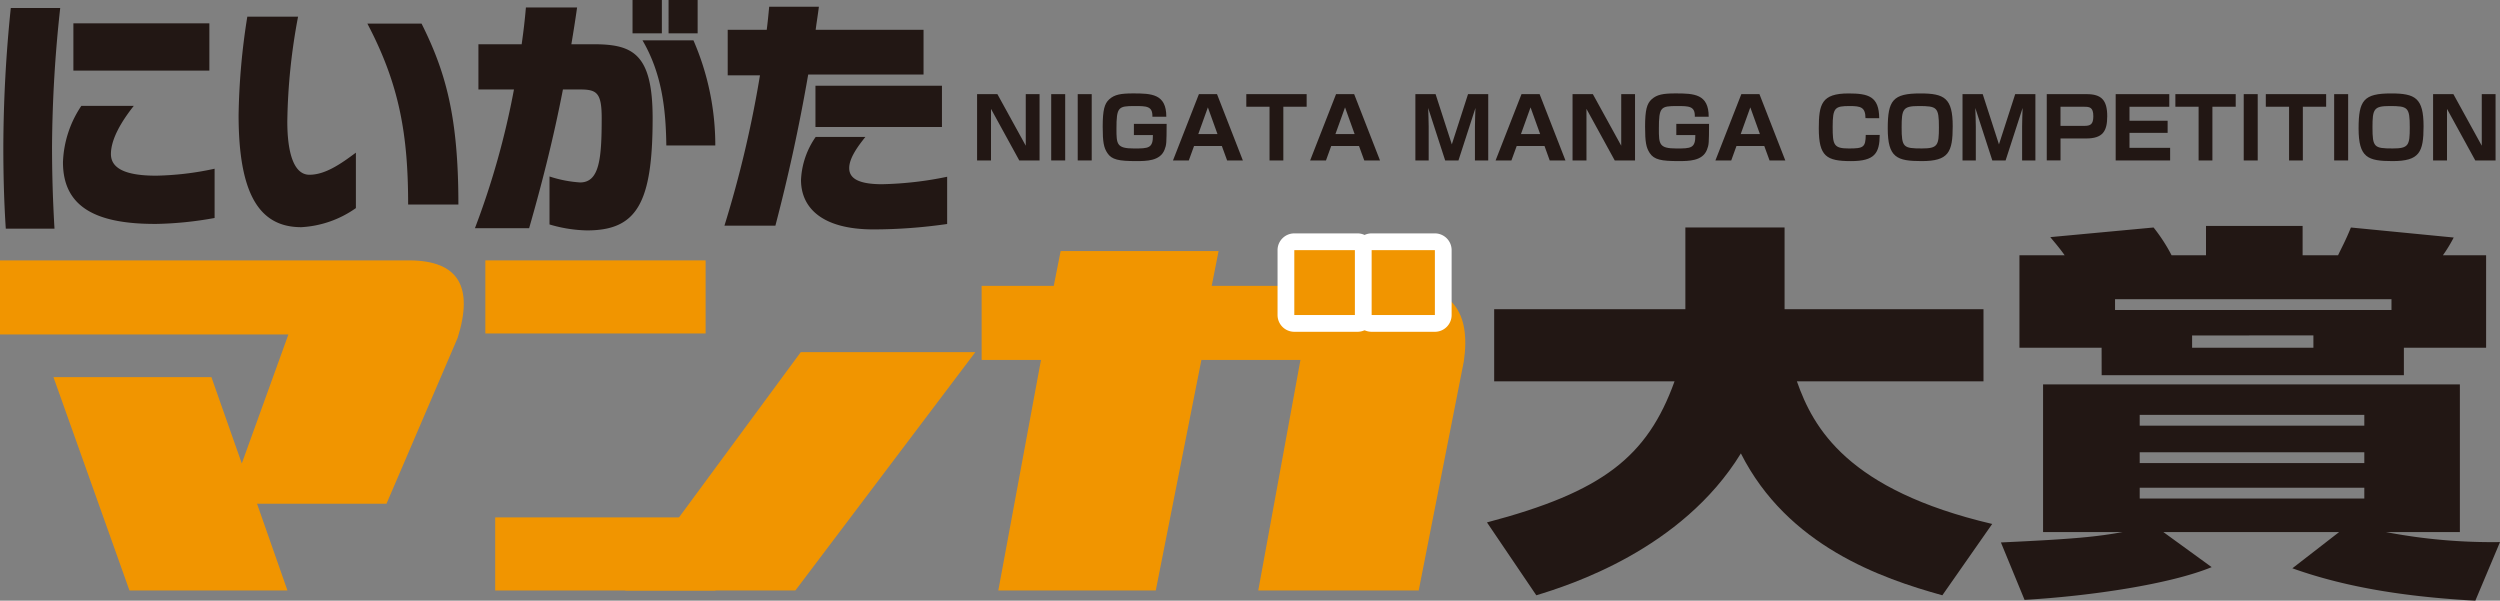 <svg id="logo_pc" xmlns="http://www.w3.org/2000/svg" width="590" height="141.759" viewBox="0 0 590 141.759">
  <rect x="0" y="0" width="590" height="141.759" fill="#808080" stroke="none"/>
  <g id="グループ_5" data-name="グループ 5" transform="translate(350.924 53.325)">
    <path id="パス_42" data-name="パス 42" d="M184.013,97.96c27.293-7.186,37.846-15.466,44.272-33.3H185.713V47.645h45.122V28.356h23.414V47.645h46.943V64.659H257.154c3.887,11.1,12.008,25.658,46.093,33.666l-11.765,16.834c-14.429-4-36.511-11.649-47.546-33.484-13.948,22.745-40.512,31.118-48.278,33.484Z" transform="translate(-184.013 -27.997)" fill="#221714"/>
    <path id="パス_43" data-name="パス 43" d="M246.8,102.864c17.7-.817,22.68-1.364,28.745-2.453h-18.8V65.56h98.37v34.85H337.654a132.952,132.952,0,0,0,26.93,2.365l-5.821,13.83c-14.919-.819-29.721-2.822-43.182-7.644l11.035-8.55H285.133l11.4,8.278c-9.709,4-28.51,6.825-44.154,7.727Zm23.761-45.948h-19.39V35.086h10.671c-1.09-1.545-2.179-2.82-3.392-4.279l24.376-2.272a39.812,39.812,0,0,1,4.25,6.551H295.2V28.17h22.8v6.916h8.369c.85-1.82,1.7-3.284,3.029-6.551l24.26,2.366a33.793,33.793,0,0,1-2.546,4.184h10.192v21.83H341.9v6.472H270.575ZM338.973,48V45.452H273.732V48Zm-59.419,24.75v2.546h53.007V72.749Zm0,8.825v2.548h53.007V81.573Zm0,8.371v2.548h53.007V89.944Zm12.364-35.932v2.9h28.628V54Z" transform="translate(-125.507 -28.17)" fill="#221714"/>
  </g>
  <g id="グループ_6" data-name="グループ 6" transform="translate(0.786)">
    <path id="パス_44" data-name="パス 44" d="M11.9,33.583c0,6.276.176,12.557.58,19.475H.987C.575,46.839.407,40.269.407,33.817A327.9,327.9,0,0,1,2.167.976H13.833A314.085,314.085,0,0,0,11.9,33.583ZM36.182,51.936c-13.909,0-21.7-3.989-21.7-14.547a25.307,25.307,0,0,1,4.341-13.318H31.2c-2.934,3.7-5.4,7.861-5.4,11.38,0,3.58,3.864,5.1,10.625,5.1a70.077,70.077,0,0,0,13.843-1.642V50.535a84.566,84.566,0,0,1-14.087,1.408ZM16.941,15.751V4.6H49.031V15.751Z" transform="translate(-0.407 0.909)" fill="#221714"/>
    <path id="パス_45" data-name="パス 45" d="M43.93,51.72c-9.8,0-14.782-7.687-14.782-26.466A160.375,160.375,0,0,1,31.207,2.034H43.185A141.731,141.731,0,0,0,40.646,26.79c0,7.038,1.408,12.557,5.216,12.557,3.7,0,7.341-2.511,10.969-5.216V47.214a24.582,24.582,0,0,1-12.9,4.507Zm25.23-5.34c0-16.482-2.052-28.332-9.62-42.7H72.328c5.749,11.5,8.693,22.054,8.693,42.7Z" transform="translate(26.374 1.895)" fill="#221714"/>
    <path id="パス_46" data-name="パス 46" d="M84.477,54.377a32.922,32.922,0,0,1-8.857-1.408V41.648a28.869,28.869,0,0,0,7.215,1.408c4.575,0,5.1-5.631,5.1-15.194,0-6.1-1.232-6.746-5.216-6.746H78.786C76.5,32.9,73.742,43.642,70.81,53.85H58.021A189.651,189.651,0,0,0,67.23,21.117H58.842V10.441H69.05c.411-2.875.761-5.809,1-8.682H82.128c-.41,2.933-.879,5.865-1.352,8.682h5.162c9.209,0,14.019,2.054,14.019,17.421C99.963,47.983,96.209,54.377,84.477,54.377ZM95.212,7.861V0h6.922V7.861Zm7.976,26.466c-.116-8.859-1.113-17.072-5.631-24.814h12.026a62.114,62.114,0,0,1,5.164,24.814Zm.529-26.456V0h6.862V7.861Z" transform="translate(53.279)" fill="#221714"/>
    <path id="パス_47" data-name="パス 47" d="M108.27,16.834c-2.231,12.847-4.754,24.229-7.745,35.665H88.5A264.746,264.746,0,0,0,96.888,17.01H89.273V6.276h9.209c.236-1.818.411-3.638.58-5.457h11.732c-.236,1.878-.529,3.64-.763,5.457H135.49V16.834ZM123.7,53.38c-12.319,0-17.128-5.216-17.128-11.674a19.172,19.172,0,0,1,3.46-10.148H121.76c-1.642,2.054-3.813,4.926-3.813,7.341,0,1.994,1.408,3.813,7.743,3.813a82.721,82.721,0,0,0,15.37-1.762V52.1A122.863,122.863,0,0,1,123.7,53.38ZM109.98,29.211V19.475h29.856v9.736Z" transform="translate(81.68 0.763)" fill="#221714"/>
  </g>
  <g id="グループ_7" data-name="グループ 7" transform="translate(230.591 22.049)">
    <path id="パス_48" data-name="パス 48" d="M126.518,11.6l6.694,12.17V11.6h3.257V27.248h-4.787l-6.674-12.17v12.17h-3.284V11.6Z" transform="translate(-121.723 -11.432)" fill="#221714"/>
    <path id="パス_49" data-name="パス 49" d="M134.077,11.6V27.248h-3.3V11.6Z" transform="translate(-113.284 -11.432)" fill="#221714"/>
    <path id="パス_50" data-name="パス 50" d="M137.317,11.6V27.248h-3.3V11.6Z" transform="translate(-110.265 -11.432)" fill="#221714"/>
    <path id="パス_51" data-name="パス 51" d="M148.8,17.013c.077-2.523-1.372-2.523-4.233-2.523-3.813,0-4.25.24-4.25,5.365,0,3.614.041,4.648,4.113,4.648,3.4,0,4.549,0,4.488-3.159h-4.488V18.7h7.727c-.021,4.53-.021,4.907-.5,6.118-1.053,2.662-4.291,2.662-6.734,2.662-4.01,0-5.739-.319-6.761-1.907-.835-1.271-1.093-2.562-1.093-6.2,0-3.953.417-5.442,1.545-6.475,1.252-1.113,2.681-1.389,5.641-1.389,4.331,0,7.845.118,7.826,5.5Z" transform="translate(-107.423 -11.513)" fill="#221714"/>
    <path id="パス_52" data-name="パス 52" d="M157.191,23.849h-6.568l-1.233,3.4h-3.734L151.774,11.6h4.271l6.1,15.648h-3.715Zm-5.564-2.822h4.53l-2.266-6.3Z" transform="translate(-99.422 -11.435)" fill="#221714"/>
    <path id="パス_53" data-name="パス 53" d="M163.352,14.569V27.248h-3.257V14.575h-5.482V11.6h14.241v2.979Z" transform="translate(-91.076 -11.432)" fill="#221714"/>
    <path id="パス_54" data-name="パス 54" d="M173.949,23.849h-6.568l-1.231,3.4h-3.74L168.528,11.6H172.8l6.1,15.648h-3.715Zm-5.569-2.822h4.53l-2.264-6.3Z" transform="translate(-83.81 -11.435)" fill="#221714"/>
    <path id="パス_55" data-name="パス 55" d="M185.436,27.248H182.3l-4.012-12.375c.041,1.072.12,3.4.12,4.37v8.005h-3.139V11.6h4.768l3.833,11.858L187.694,11.6h4.768V27.248h-3.137V19.236c0-1.091.079-3.238.118-4.37Z" transform="translate(-71.83 -11.432)" fill="#221714"/>
    <path id="パス_56" data-name="パス 56" d="M196.614,23.846h-6.568l-1.244,3.4h-3.734L191.183,11.6h4.271l6.1,15.648h-3.715Zm-5.562-2.822h4.528l-2.264-6.3Z" transform="translate(-62.698 -11.432)" fill="#221714"/>
    <path id="パス_57" data-name="パス 57" d="M199.263,11.6l6.694,12.17V11.6h3.255V27.248h-4.787l-6.672-12.17v12.17h-3.284V11.6Z" transform="translate(-53.938 -11.432)" fill="#221714"/>
    <path id="パス_58" data-name="パス 58" d="M215.067,17.013c.079-2.523-1.372-2.523-4.231-2.523-3.813,0-4.25.24-4.25,5.365,0,3.614.041,4.648,4.111,4.648,3.4,0,4.549,0,4.488-3.159H210.7V18.7h7.727c-.021,4.53-.021,4.907-.5,6.118-1.055,2.662-4.291,2.662-6.734,2.662-4.012,0-5.739-.319-6.773-1.907-.833-1.271-1.091-2.562-1.091-6.2,0-3.953.417-5.442,1.545-6.475,1.25-1.113,2.679-1.389,5.639-1.389,4.331,0,7.845.118,7.828,5.5Z" transform="translate(-45.681 -11.513)" fill="#221714"/>
    <path id="パス_59" data-name="パス 59" d="M223.455,23.849h-6.568l-1.231,3.4h-3.734L218.038,11.6h4.273l6.1,15.648h-3.715Zm-5.564-2.822h4.53l-2.264-6.3Z" transform="translate(-37.674 -11.435)" fill="#221714"/>
    <path id="パス_60" data-name="パス 60" d="M235.571,17.349c-.019-2.581-1.111-2.861-3.713-2.861-3.495,0-4.032.359-4.032,4.868,0,4.31.218,5.144,3.833,5.144,3.437,0,3.933-.278,3.972-3.2h3.3c-.039,4.331-1.192,6.182-6.773,6.182-5.78,0-7.606-1.093-7.606-7.727,0-5.72.653-8.241,7.009-8.241,4.71,0,7.212.694,7.25,5.838Z" transform="translate(-25.907 -11.511)" fill="#221714"/>
    <path id="パス_61" data-name="パス 61" d="M248.307,19.258c0,6.137-.966,8.224-7.308,8.224-5.859,0-8.025-.8-8.025-7.706,0-6.615,1.192-8.262,7.667-8.262C246.342,11.513,248.307,12.583,248.307,19.258Zm-8.042-4.768c-3.715,0-4.012.738-4.012,5.023,0,4.708.386,4.986,4.766,4.986,3.775,0,4.032-.736,4.032-4.986,0-4.764-.435-5.023-4.785-5.023Z" transform="translate(-18.057 -11.513)" fill="#221714"/>
    <path id="パス_62" data-name="パス 62" d="M252.277,27.248H249.14l-4.012-12.375c.041,1.072.12,3.4.12,4.37v8.005h-3.139V11.6h4.768l3.833,11.858L254.541,11.6h4.768V27.248h-3.137V19.236c0-1.091.079-3.238.12-4.37Z" transform="translate(-9.546 -11.432)" fill="#221714"/>
    <path id="パス_63" data-name="パス 63" d="M261.823,11.6c3.437,0,4.847,1.37,4.847,5.2,0,3.535-1.034,5.262-4.984,5.262h-6.039v5.181H252.4V11.6Zm-6.182,2.979v4.509h5.6c1.431,0,2.146-.319,2.146-2.264,0-2.125-.854-2.245-2.146-2.245Z" transform="translate(0.045 -11.432)" fill="#221714"/>
    <path id="パス_64" data-name="パス 64" d="M273.471,11.6v2.979h-9.393v3.3h9v2.859h-9v3.535h9.591v2.977h-12.85V11.6Z" transform="translate(7.89 -11.432)" fill="#221714"/>
    <path id="パス_65" data-name="パス 65" d="M276.852,14.569V27.248h-3.257V14.575h-5.483V11.6h14.241v2.979Z" transform="translate(14.685 -11.432)" fill="#221714"/>
    <path id="パス_66" data-name="パス 66" d="M279.761,11.6V27.248h-3.3V11.6Z" transform="translate(22.469 -11.432)" fill="#221714"/>
    <path id="パス_67" data-name="パス 67" d="M287.9,14.569V27.248h-3.253V14.575H279.16V11.6H293.4v2.979Z" transform="translate(24.98 -11.432)" fill="#221714"/>
    <path id="パス_68" data-name="パス 68" d="M290.808,11.6V27.248h-3.3V11.6Z" transform="translate(32.763 -11.432)" fill="#221714"/>
    <path id="パス_69" data-name="パス 69" d="M305.828,19.258c0,6.137-.966,8.224-7.308,8.224-5.859,0-8.025-.8-8.025-7.706,0-6.615,1.192-8.262,7.667-8.262C303.863,11.513,305.828,12.583,305.828,19.258Zm-8.042-4.768c-3.715,0-4.012.738-4.012,5.023,0,4.708.377,4.986,4.766,4.986,3.775,0,4.032-.736,4.032-4.986,0-4.764-.437-5.023-4.785-5.023Z" transform="translate(35.542 -11.513)" fill="#221714"/>
    <path id="パス_70" data-name="パス 70" d="M304.388,11.6l6.694,12.17V11.6h3.259V27.248h-4.789l-6.673-12.17v12.17h-3.284V11.6Z" transform="translate(44.022 -11.432)" fill="#221714"/>
  </g>
  <path id="パス_71" data-name="パス 71" d="M49.891,59.926,57.064,80.3l11-30.445H0V32.376H96.773c11.344.112,15.049,6.134,11.228,18.29L91.213,89.8H60.659l7.177,20.477H30.552L12.613,59.926Z" transform="translate(0 29.074)" fill="#f19500"/>
  <g id="グループ_8" data-name="グループ 8" transform="translate(114.542 61.45)">
    <rect id="長方形_31" data-name="長方形 31" width="51.98" height="17.249" fill="#f19500"/>
    <rect id="長方形_32" data-name="長方形 32" width="51.981" height="17.249" transform="translate(2.326 60.655)" fill="#f19500"/>
    <path id="パス_72" data-name="パス 72" d="M118.39,43.581h41.2L117.109,99.84H76.941Z" transform="translate(-43.947 -21.935)" fill="#f19500"/>
  </g>
  <g id="グループ_11" data-name="グループ 11" transform="translate(231.665 55.079)">
    <path id="パス_73" data-name="パス 73" d="M135.079,56.934h-14.01V39.455H138.09l1.625-8.218h37.271l-1.619,8.218h45.491c11,.116,15.742,6.021,14.006,17.829l-10.646,54.052H186.353l9.957-54.408H172.935l-10.768,54.408H125.006Z" transform="translate(-121.069 -27.066)" fill="#f19500"/>
    <g id="グループ_9" data-name="グループ 9" transform="translate(69.837)">
      <path id="パス_74" data-name="パス 74" d="M176.084,52.3h-14.91a3.953,3.953,0,0,1-3.954-3.954V33.032a3.954,3.954,0,0,1,3.954-3.954h14.91a3.954,3.954,0,0,1,3.954,3.954V48.344a3.952,3.952,0,0,1-3.954,3.958Zm-10.955-7.92h7v-7.4h-7Z" transform="translate(-157.22 -29.078)" fill="#fff"/>
      <rect id="長方形_33" data-name="長方形 33" width="14.912" height="15.312" transform="translate(3.954 3.954)" fill="#f19500"/>
    </g>
    <g id="グループ_10" data-name="グループ 10" transform="translate(88.089)">
      <path id="パス_75" data-name="パス 75" d="M185.544,52.3H170.622a3.953,3.953,0,0,1-3.954-3.954V33.032a3.954,3.954,0,0,1,3.954-3.954h14.921a3.954,3.954,0,0,1,3.954,3.954V48.344a3.952,3.952,0,0,1-3.954,3.958Zm-10.967-7.92h7.013v-7.4h-7.013Z" transform="translate(-166.668 -29.078)" fill="#fff"/>
      <rect id="長方形_34" data-name="長方形 34" width="14.923" height="15.312" transform="translate(3.954 3.954)" fill="#f19500"/>
    </g>
  </g>
</svg>
